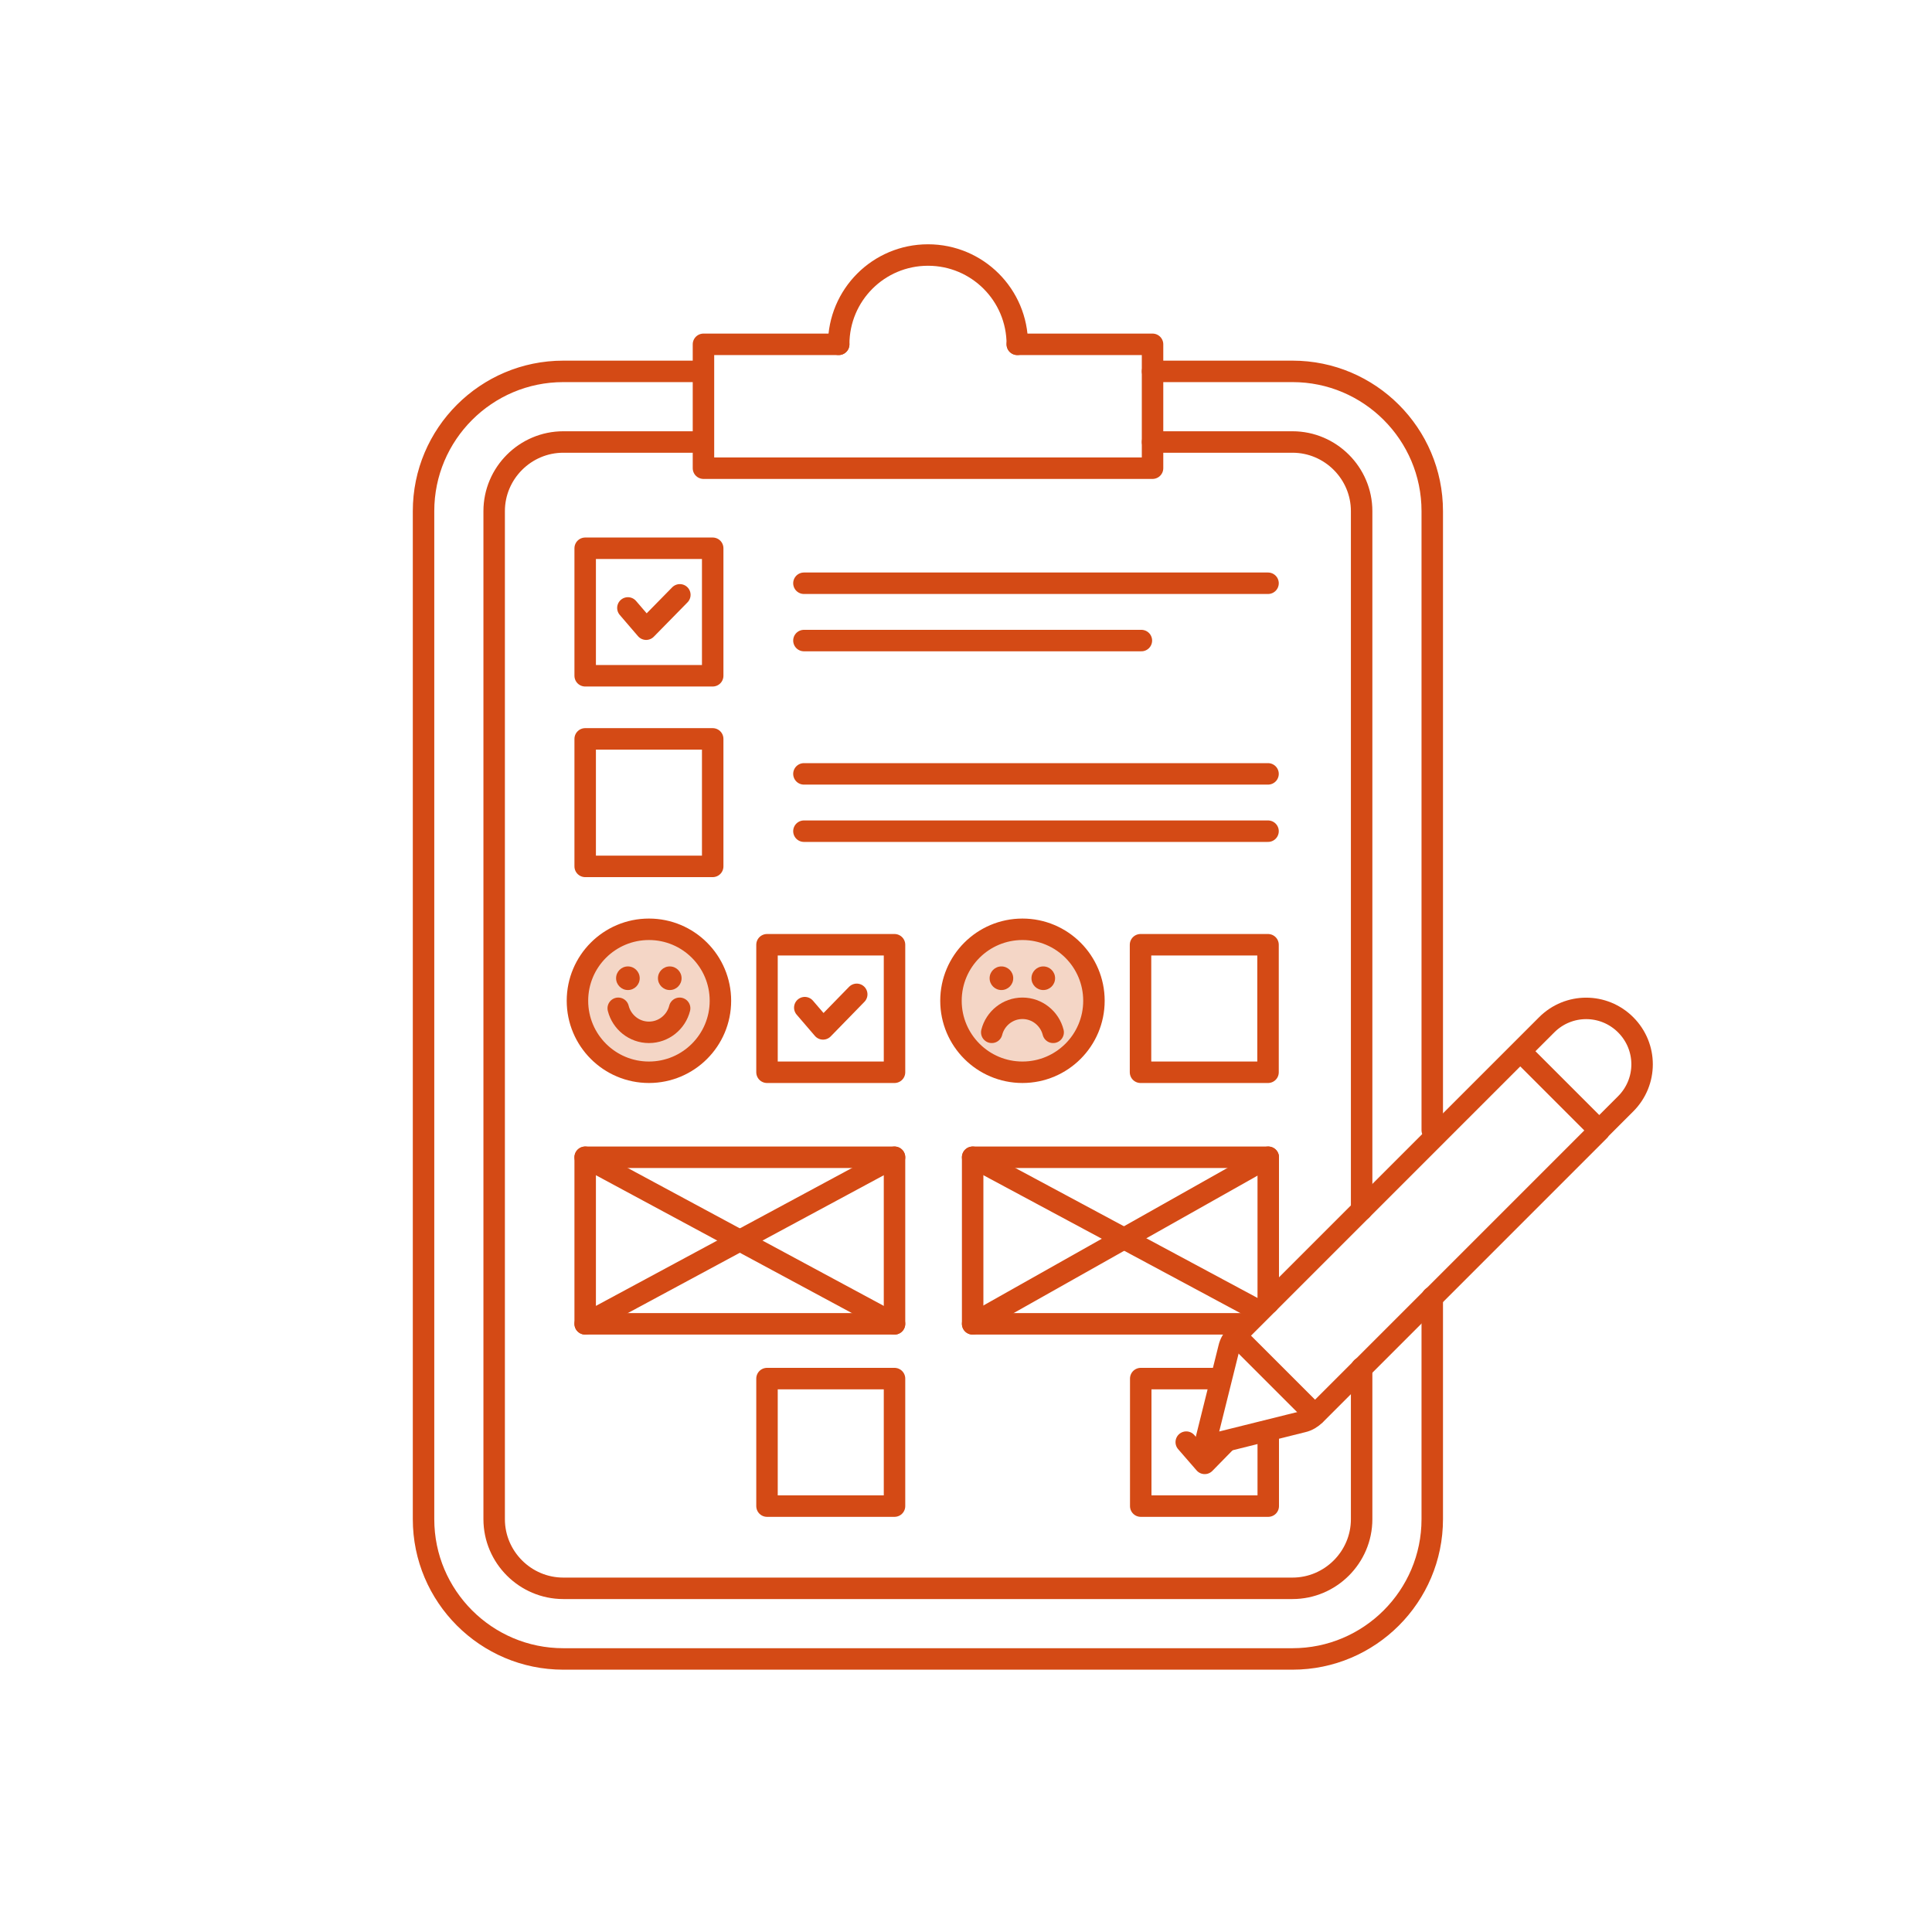 <?xml version="1.0" encoding="UTF-8"?>
<svg id="Calque_1" data-name="Calque 1" xmlns="http://www.w3.org/2000/svg" viewBox="0 0 90 90">
  <defs>
    <style>
      .cls-1 {
        fill: none;
      }

      .cls-1, .cls-2 {
        stroke: #d44a15;
        stroke-linecap: round;
        stroke-linejoin: round;
      }

      .cls-3 {
        fill: #d44a15;
      }

      .cls-2 {
        fill: #f4d6c6;
      }
    </style>
  </defs>
  <path class="cls-1" d="M66.72,60.43v10.34c0,3.59-2.92,6.51-6.51,6.51H26.24c-3.59,0-6.51-2.92-6.51-6.51V23.81c0-3.59,2.92-6.51,6.51-6.51h6.52"/>
  <path class="cls-1" d="M53.69,17.3h6.52c3.59,0,6.51,2.92,6.51,6.51v28.84"/>
  <path class="cls-1" d="M63.43,63.72v7.05c0,1.77-1.45,3.22-3.22,3.22H26.24c-1.77,0-3.22-1.45-3.22-3.22V23.81c0-1.77,1.45-3.22,3.22-3.22h6.52"/>
  <g>
    <polyline class="cls-1" points="47.39 16.04 53.69 16.04 53.69 21.81 32.77 21.81 32.77 16.04 39.07 16.04"/>
    <path class="cls-1" d="M39.07,16.04c0-2.3,1.86-4.16,4.16-4.16s4.16,1.86,4.16,4.16"/>
  </g>
  <path class="cls-1" d="M70.82,48.97l1.23-1.23c1.02-1.02,2.66-1.02,3.68,0h0c1.02,1.02,1.02,2.66,0,3.68l-1.23,1.23M70.82,48.97l-13.25,13.25c-.16.16-.27.35-.32.57l-1.14,4.58,4.58-1.14c.22-.05.41-.17.57-.32l13.25-13.25M70.82,48.97l3.68,3.68"/>
  <line class="cls-1" x1="57.57" y1="62.22" x2="61.25" y2="65.9"/>
  <g>
    <path class="cls-1" d="M53.69,20.59h6.52c1.77,0,3.22,1.45,3.22,3.22v32.55"/>
    <rect class="cls-1" x="27.26" y="25.54" width="5.94" height="5.94"/>
    <rect class="cls-1" x="27.26" y="34.42" width="5.94" height="5.94"/>
    <rect class="cls-1" x="35.73" y="64.22" width="5.94" height="5.94"/>
    <circle class="cls-2" cx="30.23" cy="46.62" r="3.33"/>
    <rect class="cls-1" x="53.13" y="44.01" width="5.94" height="5.94"/>
    <circle class="cls-2" cx="47.63" cy="46.62" r="3.33"/>
    <g>
      <line class="cls-1" x1="37.45" y1="27.17" x2="59.07" y2="27.17"/>
      <line class="cls-1" x1="37.45" y1="29.84" x2="53.17" y2="29.84"/>
    </g>
    <g>
      <line class="cls-1" x1="37.45" y1="36.05" x2="59.07" y2="36.05"/>
      <line class="cls-1" x1="37.45" y1="38.72" x2="59.07" y2="38.72"/>
    </g>
    <rect class="cls-1" x="27.26" y="53.91" width="14.41" height="7.76"/>
    <polyline class="cls-1" points="59.08 66.79 59.08 70.16 53.14 70.16 53.14 64.22 56.79 64.22"/>
    <polyline class="cls-1" points="57.86 61.67 45.31 61.67 45.31 53.91 59.08 53.91 59.08 60.71"/>
    <line class="cls-1" x1="27.26" y1="61.67" x2="41.67" y2="53.91"/>
    <line class="cls-1" x1="27.26" y1="53.91" x2="41.67" y2="61.67"/>
    <line class="cls-1" x1="45.31" y1="53.91" x2="58.56" y2="61.02"/>
    <line class="cls-1" x1="45.31" y1="61.67" x2="59.08" y2="53.91"/>
    <path class="cls-1" d="M31.66,46.97c-.16.64-.74,1.12-1.43,1.12s-1.27-.48-1.43-1.12"/>
    <g>
      <circle class="cls-3" cx="29.25" cy="45.57" r=".55"/>
      <circle class="cls-3" cx="31.2" cy="45.57" r=".55"/>
    </g>
    <path class="cls-1" d="M46.2,48.09c.16-.64.74-1.12,1.43-1.12s1.27.48,1.43,1.12"/>
    <g>
      <circle class="cls-3" cx="46.65" cy="45.57" r=".55"/>
      <circle class="cls-3" cx="48.6" cy="45.57" r=".55"/>
    </g>
    <polyline class="cls-1" points="29.25 28.32 30.1 29.31 31.67 27.71"/>
    <g>
      <polygon class="cls-1" points="41.67 49.95 35.73 49.95 35.73 44.01 41.67 44.01 41.67 45.03 41.67 45.68 41.67 49.95"/>
      <polyline class="cls-1" points="37.49 46.94 38.34 47.93 39.91 46.32"/>
    </g>
    <polyline class="cls-1" points="55.26 67.18 56.12 68.17 57.08 67.19"/>
  </g>
</svg>